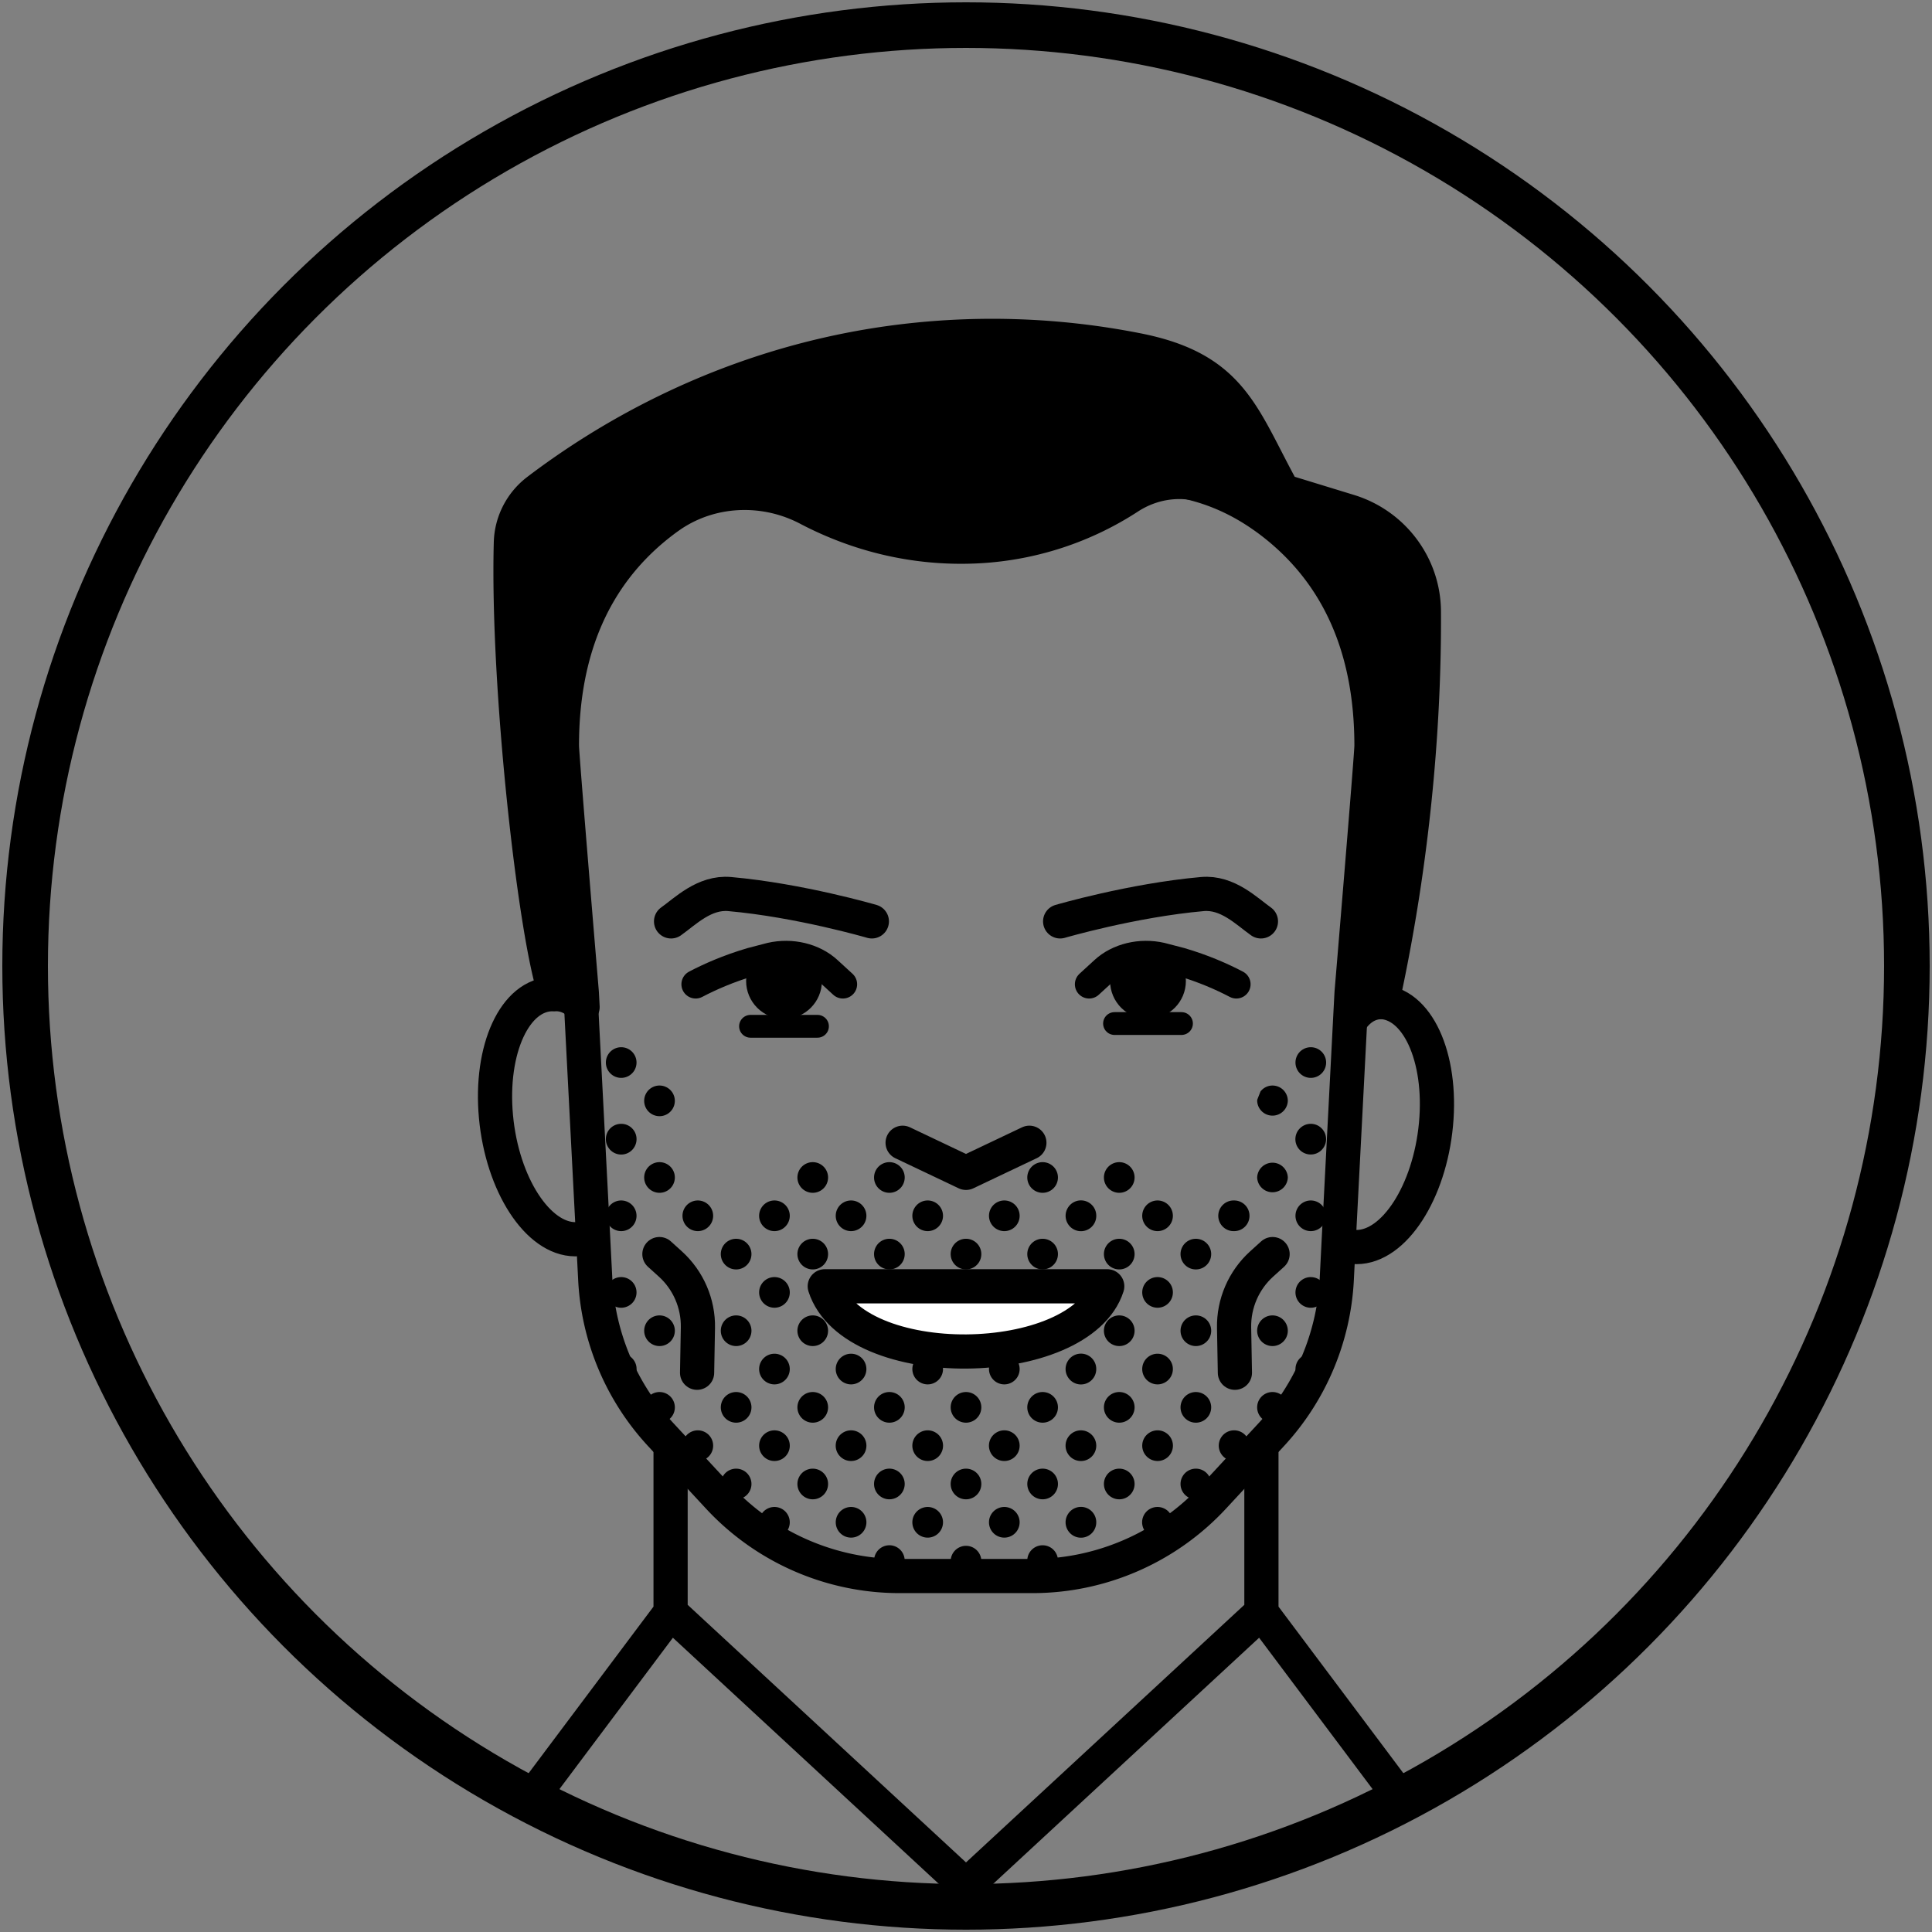 <svg xmlns="http://www.w3.org/2000/svg" width="96" height="96" xmlns:v="https://vecta.io/nano"><rect width="100%" height="100%" fill="#808080" stroke="none"/><style><![CDATA[.G{stroke-linejoin:round}.H{fill:none}.I{stroke-linecap:round}.J{stroke:#000}.K{stroke-width:1.699}.L{stroke-width:1.416}.M{stroke-width:1.133}]]></style><path d="M29.238 61.443c-.189.088-.404.135-.648.135-1.869 0-3.633-2.724-3.945-6.087s.947-6.092 2.816-6.092m41.076.387c1.869 0 3.132 2.724 2.816 6.087s-2.076 6.092-3.945 6.092c-.219 0-.421-.038-.594-.114m-21.963-5.068L48 58.279l3.149-1.496" class="G H I J K"/><path d="M64.372 68.027a.76.76 0 0 0 .335.631c.251-.437.483-.883.677-1.346-.079-.028-.162-.046-.251-.046a.76.76 0 0 0-.761.761zm-1.143 1.142a.761.761 0 1 0 0 1.523 9.1 9.1 0 0 0 .747-.908.76.76 0 0 0-.747-.615z"/><use href="#B"/><path d="M62.071 71.681a.76.76 0 0 0-.746-.608h0a.76.76 0 0 0-.426 1.393c.121.082.268.13.426.13h0a.75.75 0 0 0 .203-.031l.545-.588c.009-.046.014-.094.014-.143a.76.76 0 0 0-.016-.154zm3.062-8.223a.76.76 0 0 0-.746.608.77.77 0 0 0-.016.154.761.761 0 1 0 1.523 0 .76.76 0 0 0-.762-.761z"/><use href="#C"/><path d="M62.468 58.508a.762.762 0 0 0 1.523 0 .762.762 0 0 0-1.523 0zm-1.143 1.143h0a.762.762 0 1 0 0 1.523h0a.76.76 0 0 0 .762-.762.76.76 0 0 0-.762-.761zm4.233-3.678a.76.76 0 0 0-.852 0 .76.76 0 0 0 .425 1.393.76.76 0 0 0 .538-.223c.069-.069.125-.151.163-.242a.76.76 0 0 0-.276-.928z"/><use href="#C" y="-7.615"/><path d="M62.468 54.701a.762.762 0 0 0 1.523 0 .76.76 0 0 0-.762-.761c-.242 0-.456.115-.595.292l-.16.406-.006.064zm-4.95 20.18a.76.76 0 0 0-.293 1.464c.361-.203.711-.425 1.05-.664.001-.013.004-.025.004-.039a.76.76 0 0 0-.761-.761zm-1.903 1.903a.76.76 0 0 0-.736.576c.399-.125.791-.271 1.174-.436-.124-.088-.275-.14-.438-.14z"/><use href="#C" x="-9.518" y="13.326"/><path d="M59.422 72.977a.76.76 0 1 0 0 1.523c.149 0 .287-.044.405-.119l.245-.251c.069-.115.111-.248.111-.392a.76.76 0 0 0-.761-.761z"/><use href="#D"/><path d="M57.093 72.466c.121.082.268.13.426.13s.304-.048.426-.13a.76.76 0 0 0 0-1.263.76.76 0 0 0-.851 0 .76.76 0 0 0 0 1.263z"/><use href="#B" x="-5.711" y="1.904"/><use href="#B" x="-7.614" y="3.807"/><use href="#E"/><use href="#B" x="-7.614"/><use href="#B" x="-3.807"/><path d="M54.136 71.203a.76.76 0 0 0-.426-.13c-.158 0-.304.048-.426.13-.081.055-.151.125-.206.206a.76.76 0 0 0 0 .852c.055.081.125.151.206.206.121.082.268.13.426.13a.76.76 0 0 0 .762-.761.76.76 0 0 0-.336-.632z"/><use href="#D" y="-7.615"/><path d="M57.518 63.458a.76.76 0 0 0-.761.761.76.76 0 1 0 1.523 0 .76.76 0 0 0-.762-.761z"/><use href="#C" x="-7.615"/><use href="#C" x="-9.518" y="1.903"/><use href="#E" y="-7.615"/><use href="#C" x="-9.518" y="-1.904"/><path d="M54.457 64.066a.76.76 0 0 0-1.377-.272.76.76 0 0 0-.114.272.77.77 0 0 0-.016.154.76.76 0 0 0 .761.762.76.76 0 0 0 .746-.915z"/><use href="#E" x="-9.518" y="5.711"/><path d="M48.762 77.546a.762.762 0 0 0-1.523 0 .75.75 0 0 0 .105.379h1.314a.75.75 0 0 0 .105-.379zm3.045-.762a.76.76 0 0 0-.762.761.75.75 0 0 0 .105.379h.054a12.26 12.26 0 0 0 1.297-.069c.042-.095.067-.199.067-.31a.76.76 0 0 0-.761-.761z"/><use href="#C" x="-17.133" y="13.326"/><use href="#F"/><use href="#B" x="-17.133" y="9.519"/><use href="#G"/><use href="#B" x="-13.325" y="1.904"/><use href="#B" x="-15.229" y="3.807"/><use href="#B" x="-11.422" y="3.807"/><use href="#B" x="-15.229"/><use href="#B" x="-11.422"/><path d="M46.522 71.203a.76.76 0 0 0-.851 0 .76.76 0 0 0 0 1.263c.121.082.268.13.426.13a.76.76 0 0 0 .762-.761.76.76 0 0 0-.336-.632z"/><use href="#B" x="-17.133" y="1.904"/><use href="#H"/><path d="M53.08 60.838a.76.76 0 0 0 1.393-.426.76.76 0 0 0-1.393-.426.76.76 0 0 0 0 .852z"/><use href="#C" x="-15.229"/><use href="#C" x="-17.133" y="1.903"/><use href="#C" x="-13.326" y="1.903"/><use href="#C" x="-13.326" y="-1.904"/><use href="#H" x="-3.808"/><use href="#E" x="-17.132" y="5.711"/><path d="M40.385 76.784c-.193 0-.367.074-.501.192a12.27 12.27 0 0 0 1.25.443.76.76 0 0 0-.749-.635zm3.808 0a.76.76 0 0 0-.686 1.087l1.096.052h.245a.75.75 0 0 0 .105-.379.76.76 0 0 0-.761-.761z"/><use href="#C" x="-24.748" y="13.326"/><use href="#F" x="-7.615"/><path d="M39.243 75.642a.76.76 0 1 0-1.523 0c0 .063.01.123.024.181l.909.56a.76.76 0 0 0 .59-.74z"/><use href="#G" x="-7.614"/><use href="#B" x="-20.94" y="1.904"/><use href="#B" x="-22.844" y="3.807"/><use href="#B" x="-19.036" y="3.807"/><use href="#B" x="-22.844"/><use href="#B" x="-19.036"/><use href="#B" x="-24.747" y="1.904"/><path d="M43.035 64.066a.76.76 0 0 0-.746-.608.76.76 0 0 0-.746.608.77.77 0 0 0-.016.154.76.76 0 1 0 1.523 0 .76.76 0 0 0-.016-.154z"/><use href="#C" x="-19.037"/><use href="#C" x="-22.844"/><use href="#C" x="-24.748" y="1.903"/><use href="#C" x="-20.94" y="1.903"/><use href="#C" x="-24.748" y="-1.904"/><use href="#C" x="-20.94" y="-1.904"/><use href="#H" x="-11.422"/><use href="#B" x="-26.651" y="7.615"/><path d="M38.056 72.466c.121.082.268.13.426.13a.76.76 0 0 0 .762-.761.76.76 0 0 0-.762-.761.76.76 0 0 0-.761.761.76.76 0 0 0 .336.631z"/><use href="#G" x="-15.229"/><path d="M33.533 69.931a.76.76 0 1 0-1.523 0 .75.75 0 0 0 .012.123l.501.594c.078.027.161.045.248.045a.76.76 0 0 0 .762-.761z"/><use href="#B" x="-26.651" y="3.807"/><use href="#B" x="-30.458"/><use href="#B" x="-26.651"/><path d="M31.145 68.734a.76.76 0 0 0-.278-1.469c-.151 0-.291.045-.41.121.198.464.433.911.688 1.347z"/><use href="#C" x="-26.651"/><use href="#C" x="-30.459"/><use href="#E" x="-22.844" y="-7.615"/><use href="#C" x="-32.362" y="-1.904"/><use href="#B" x="-32.362" y="-5.711"/><use href="#F" x="-19.037" y="-19.037"/><path d="M30.867 64.981a.76.76 0 1 0 0-1.523.76.76 0 0 0-.746.608.77.77 0 0 0-.015.154.76.76 0 0 0 .761.761zm-.701-8.08a.76.76 0 0 0 1.403 0 .76.76 0 0 0-.702-1.058.76.76 0 0 0-.702 1.058z"/><use href="#C" x="-34.266" y="-7.615"/><path d="M34.638 68.211l.041-2.24c.022-1.204-.478-2.359-1.372-3.167l-.541-.489m28.596 5.896l-.041-2.24c-.022-1.204.478-2.359 1.372-3.167l.541-.489M43.322 45.783s-3.577-1.047-7.068-1.358c-1.252-.111-2.202.856-2.909 1.358m19.333 0s3.577-1.047 7.068-1.358c1.252-.111 2.202.856 2.909 1.358" class="G H I J K"/><circle cx="57.043" cy="48.745" r="1.883"/><g class="G H I J"><path d="M54.118 48.908l.747-.685c.711-.653 1.807-.915 2.832-.682l.979.255c1.138.336 2.061.747 2.757 1.112" class="L"/><path d="M55.38 50.859h3.327" class="M"/></g><circle cx="38.957" cy="48.745" r="1.883"/><g class="J G"><g class="H I"><path d="M41.882 48.908l-.747-.685c-.711-.653-1.807-.915-2.832-.682l-.979.255c-1.138.336-2.061.747-2.757 1.112" class="L"/><path d="M40.62 50.996h-3.327" class="M"/></g><g class="K"><path d="M68.148 37.056c0 .471-.989 12.276-.989 12.276l-.063 1.2-.585 11.303-.088 1.743a12.27 12.27 0 0 1-3.254 7.708l-2.867 3.094a12.27 12.27 0 0 1-9.001 3.932H44.7a12.27 12.27 0 0 1-9.001-3.932l-2.867-3.094a12.25 12.25 0 0 1-3.254-7.708l-.11-2.147-.585-11.303-.042-.796-.989-12.276c0-4.955 1.726-8.458 4.597-10.828a11.89 11.89 0 0 1 .804-.61c1.865-1.305 3.919-1.936 6.277-1.936 2.168 0 4.134.547 5.843 1.621a4.95 4.95 0 0 0 5.254 0c1.709-1.073 3.675-1.621 5.843-1.621 2.357 0 4.412.631 6.277 1.936.274.189.539.392.804.61 2.871 2.37 4.597 5.873 4.597 10.828z" class="H"/><path d="M68.681 49.786c-.008 0-.017 0-.025.004-.581.008-1.04.274-1.415.741l.063-1.2.989-12.276c0-4.955-1.726-8.458-4.597-10.828a11.87 11.87 0 0 0-.804-.61 11.2 11.2 0 0 0-2.928-1.453c-1.301-.421-2.712-.213-3.861.528a15.17 15.17 0 0 1-8.051 2.47c-3.368.063-6.078-.933-7.9-1.891-2.066-1.085-4.583-1.046-6.571.176a5.22 5.22 0 0 0-.259.169c-.274.189-.539.392-.804.61-2.871 2.37-4.597 5.873-4.597 10.828 0 .471.989 12.276.989 12.276l.038.707c-.362-.408-.804-.64-1.343-.64l-.001-.001c-.994-2.757-2.413-15.244-2.219-22.423.025-1.027.518-1.983 1.334-2.602 3.242-2.463 9.19-6.159 17.425-7.321a37.16 37.16 0 0 1 12.36.345c4.746.933 5.215 3.316 7.251 7.007l3.284 1.006c2.189.674 3.701 2.686 3.713 4.976.025 4.13-.274 11.202-2.071 19.399z"/><path d="M55.018 63.915c-1.354 4.218-12.608 4.422-14.036 0h14.036z" fill="#fff"/></g><g class="H"><circle cx="48" cy="48" r="46.752" stroke-width="2.266"/><path d="M33.321 71.835v8.28m-7.138 9.522l7.138-9.522L48 93.7m14.679-21.865v8.28m7.138 9.522l-7.138-9.522L48 93.7" class="I K"/></g></g><defs ><path id="B" d="M63.229 65.362a.76.76 0 1 0 0 1.523.76.76 0 1 0 0-1.523z"/><path id="C" d="M65.133 61.174a.76.76 0 1 0 0-1.523.76.76 0 1 0 0 1.523z"/><path id="D" d="M54.472 75.642a.76.76 0 0 0-1.393-.426.76.76 0 0 0 0 .852.76.76 0 0 0 1.393-.426z"/><path id="E" d="M60.183 69.931a.76.76 0 1 0-1.523 0 .76.76 0 1 0 1.523 0z"/><path id="F" d="M51.046 73.738a.76.76 0 1 0 1.523 0 .76.76 0 1 0-1.523 0z"/><path id="G" d="M50.329 71.203a.76.76 0 0 0-.426-.13c-.158 0-.304.048-.426.13a.76.76 0 0 0 0 1.263c.121.082.268.13.426.13a.76.76 0 0 0 .762-.761.76.76 0 0 0-.336-.632z"/><path id="H" d="M50.65 64.066a.76.76 0 0 0-.746-.608.76.76 0 0 0-.761.761.76.76 0 1 0 1.523 0 .76.76 0 0 0-.016-.154z"/></defs></svg>